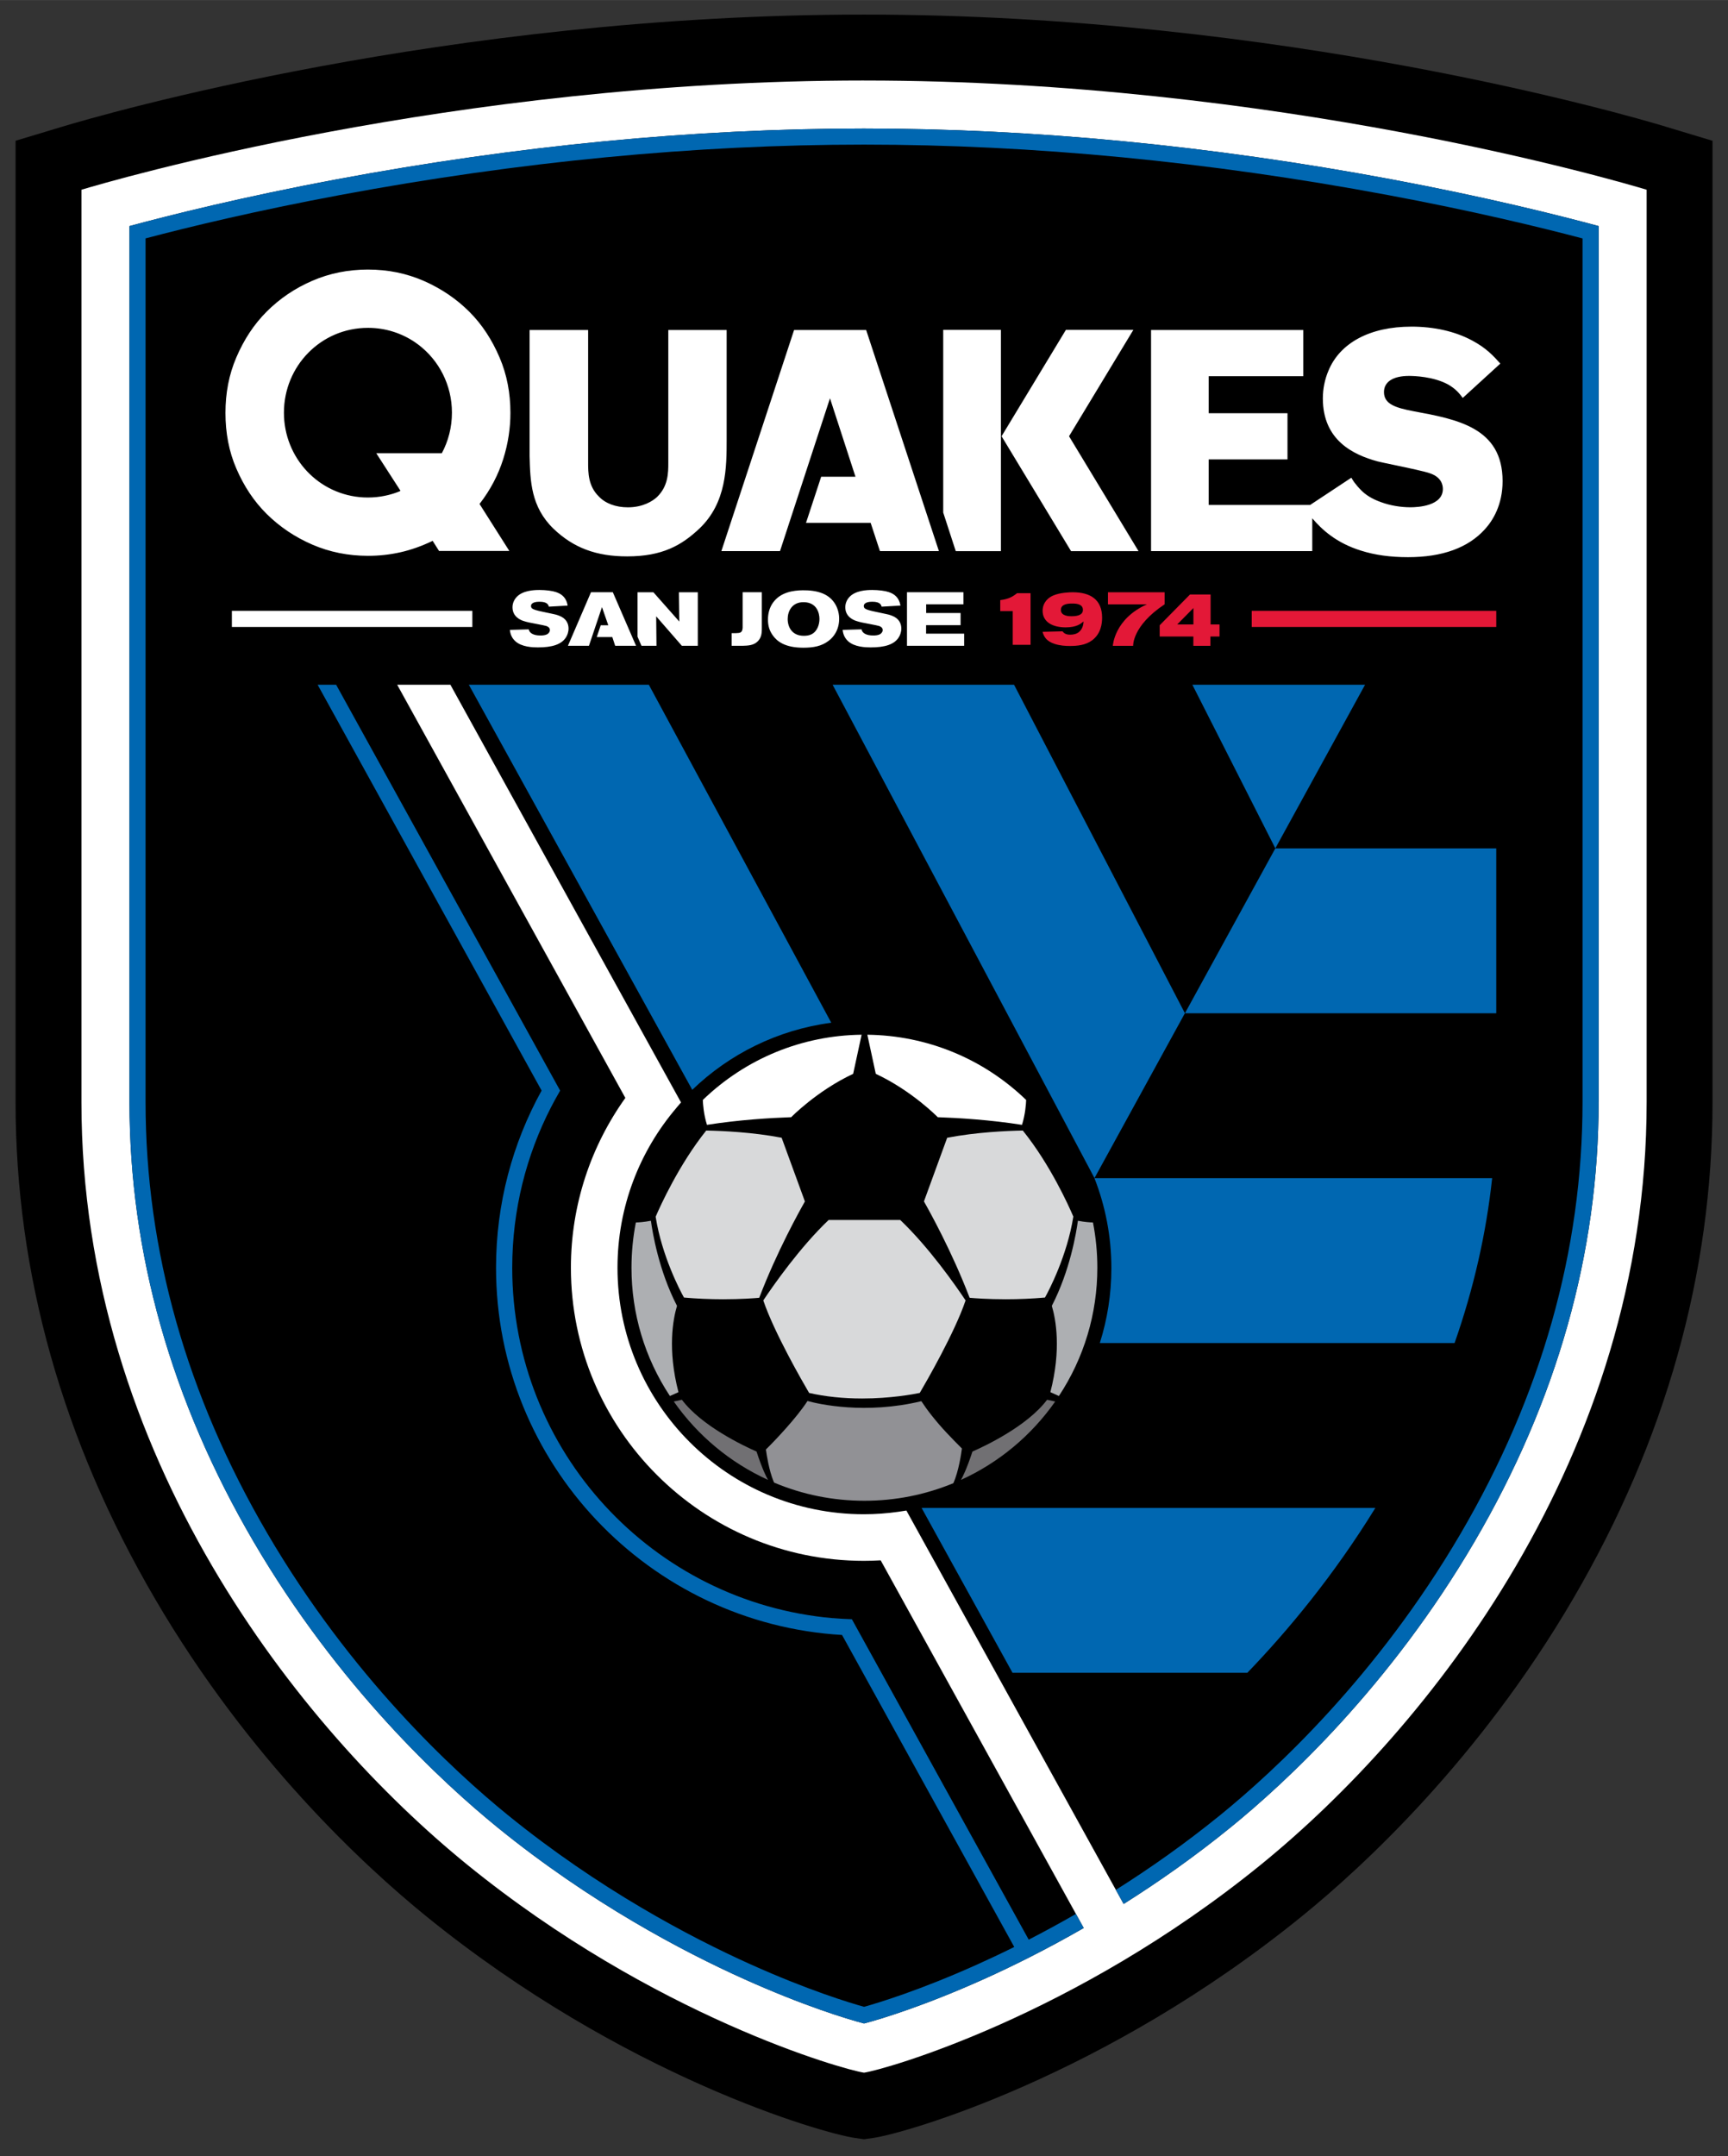 <svg xmlns="http://www.w3.org/2000/svg" height="286.39" viewBox="0 0 229.625 286.386" width="229.62"><rect x="0" y="0" width="229.625" height="286.386" fill="#333333" stroke="none"/><g transform="matrix(.451 0 0 .451 2.068 1.932)"><path d="m486.19 33.001c-11.2-3.378-113.02-33.001-236.19-33.001-123.18 0-224.99 29.623-236.19 33.001l-13.81 4.164v14.423 268.73c0 50.478 13.844 99.731 41.147 146.39 27.665 47.276 61.779 78.706 79.652 93.235 58.438 47.496 117.29 64.136 126.46 65.444l2.744 0.392 2.745-0.392c9.166-1.309 68.019-17.949 126.46-65.444 17.874-14.529 51.988-45.958 79.653-93.235 27.3-46.65 41.14-95.9 41.14-146.38v-268.73-14.423l-13.81-4.164z"/><path fill="#fff" d="m250 19.414c-121.48 0-222.47 29.729-230.59 32.175v268.73c0 104.54 64.762 184.84 113.63 224.56 55.014 44.711 110.96 60.435 116.96 61.291 5.991-0.855 61.943-16.58 116.96-61.292 48.868-39.72 113.63-120.02 113.63-224.56v-268.73c-8.11-2.441-109.11-32.17-230.59-32.17z"/><path d="m466.44 320.32c0 44.441-12.298 87.991-36.553 129.44-24.989 42.706-55.745 71.048-71.854 84.141-10.713 8.706-21.406 16.188-31.544 22.576l-64.01-115.87c-0.797 0.138-1.606 0.259-2.413 0.373-3.301 0.458-6.672 0.716-10.111 0.716-40.095 0-72.599-32.505-72.599-72.605 0-17.987 6.557-34.431 17.387-47.114l-0.006-0.013c0.444-0.521 0.88-1.05 1.338-1.558l-67.958-123.03h-15.676l67.23 121.7c-10.09 14.114-16.041 31.377-16.041 50.011 0 47.605 38.731 86.331 86.326 86.331 1.664 0 3.308-0.054 4.947-0.147l59.823 108.29c-11.109 6.384-21.188 11.354-29.367 15.03-17.426 7.835-30.294 11.763-35.354 13.089-5.06-1.326-17.927-5.253-35.354-13.089-18.06-8.118-45.329-22.463-72.679-44.691-16.1-13.08-46.857-41.43-71.846-84.13-24.256-41.46-36.554-85.01-36.554-129.45v-258.03c11.877-3.21 33.371-8.598 61.232-13.801 53.068-9.906 105.29-14.929 155.21-14.929 49.923 0 102.14 5.024 155.21 14.93 27.859 5.201 49.354 10.591 61.231 13.8v258.03z"/><path fill="#0067b1" d="m250 33.561c-49.923 0-102.14 5.024-155.21 14.93-27.861 5.202-49.355 10.59-61.232 13.799v258.03c0 44.441 12.298 87.992 36.553 129.44 24.989 42.706 55.745 71.049 71.854 84.143 27.35 22.228 54.62 36.573 72.68 44.691 17.426 7.835 30.293 11.762 35.354 13.088 5.06-1.326 17.927-5.252 35.354-13.088 8.18-3.676 18.258-8.647 29.367-15.031l-2.289-4.144c-4.86 2.794-9.526 5.321-13.91 7.574l-52.1-94.37c-1.9-0.064-3.78-0.176-5.646-0.338l0.008 0.018c-52.925-4.647-94.443-49.074-94.443-103.21 0-17.006 4.127-33.048 11.396-47.207 0.38-0.729 0.766-1.459 1.158-2.184 0.1-0.186 1.129-2.047 1.562-2.779l-66-119.54h-5.453l65.99 119.53c-8.547 15.486-13.424 33.273-13.424 52.18 0 57.606 45.173 104.81 101.95 108.16l50.738 91.896c-3.889 1.927-7.523 3.633-10.84 5.125-16.937 7.615-29.187 11.322-33.41 12.5-4.224-1.178-16.472-4.884-33.412-12.5-17.802-8.002-44.681-22.142-71.633-44.047-15.86-12.892-46.142-40.798-70.754-82.859-23.825-40.714-35.904-83.458-35.904-127.05v-254.4c13.008-3.432 32.662-8.17 57.363-12.781 52.767-9.847 104.7-14.84 154.33-14.84 49.631 0 101.56 4.996 154.34 14.85 24.695 4.61 44.352 9.349 57.363 12.781v254.39c0 43.589-12.079 86.336-35.904 127.05-24.612 42.064-54.893 69.967-70.752 82.857-10.473 8.512-20.93 15.839-30.852 22.1l2.293 4.152c10.139-6.388 20.833-13.87 31.545-22.576 16.109-13.093 46.865-41.435 71.854-84.141 24.255-41.452 36.553-85.001 36.553-129.44v-258.03c-11.87-3.209-33.36-8.599-61.22-13.8-53.07-9.907-105.29-14.929-155.21-14.929zm-116.45 163.82 65.836 119.31c10.934-10.531 25.142-17.673 40.955-19.758l-53.752-99.555h-53.039zm107.19 0 69.334 130.57 7.744 14.588 0.084 0.148 26.641-48.561-50.344-96.75h-53.459zm106 0 24.445 48.188 26.439-48.188h-50.885zm24.441 48.205-26.639 48.566h91.734v-48.566h-65.096zm-53.291 97.125v0.004c3.209 8.216 4.986 17.142 4.986 26.488 0 7.697-1.199 15.109-3.408 22.078h104.53c5.608-15.995 9.308-32.211 11.072-48.57h-117.18zm-50.934 97.123 26.795 48.561h69.184c11.939-12.394 25.438-28.616 37.723-48.561h-133.7z"/><path fill="#d8d9da" d="m279.92 378.72c-3.204 9.465-11.561 23.929-13.502 27.241-1.817 0.381-8.543 1.645-16.978 1.645-5.589 0-10.842-0.55-15.627-1.64-1.937-3.303-10.292-17.778-13.5-27.246 3.07-4.599 10.797-15.634 19.258-23.698h21.09c8.458 8.064 16.185 19.099 19.259 23.698m-54.2-47.917c-8.553-1.637-17.487-2.032-22.222-2.118-8.038 10.037-13.56 22.265-14.901 25.379 1.817 11.557 7.266 21.913 8.346 23.808 3.727 0.332 7.604 0.5 11.545 0.5 5.319 0 9.2-0.303 10.632-0.43 5.201-13.631 11.892-25.617 13.458-28.367l-6.858-18.772zm71.062-2.118c-4.75 0.085-13.711 0.48-22.286 2.124l-6.848 18.753c1.566 2.749 8.262 14.745 13.462 28.38 1.428 0.127 5.311 0.43 10.632 0.43 3.943 0 7.832-0.169 11.567-0.501 1.085-1.905 6.54-12.279 8.356-23.849-1.364-3.188-6.806-15.313-14.883-25.337"/><path fill="#adafb2" d="m195.32 405.74-2.518 1.129c-7.407-11.216-11.324-24.268-11.324-37.771 0-4.488 0.433-8.971 1.29-13.341 0.813-0.013 2.412-0.106 4.435-0.5 0.469 3.458 2.313 14.679 7.686 25.066-1.173 3.917-2.85 12.821 0.431 25.417m109.58 0 2.512 1.129c7.411-11.216 11.328-24.268 11.328-37.771 0-4.488-0.432-8.971-1.292-13.341-0.813-0.013-2.415-0.106-4.435-0.5-0.465 3.458-2.312 14.679-7.686 25.066 1.175 3.917 2.848 12.821-0.427 25.417"/><path fill="#717073" d="m218.32 423.23c1.708 5.194 2.905 7.524 3.387 8.349-11.155-5.079-20.695-13.014-27.763-23.083l2.388-0.521c5.803 7.719 18.107 13.545 21.988 15.255m63.62 0c-1.707 5.194-2.898 7.524-3.384 8.349 11.155-5.079 20.696-13.014 27.764-23.083l-2.385-0.521c-5.805 7.719-18.108 13.545-21.995 15.255"/><path fill="#919195" d="m278.45 421.94c-0.97-0.963-2.475-2.479-4.092-4.205-3.404-3.634-5.911-6.932-7.469-9.338-16.584 3.981-30.232 0.853-33.548-0.055-3.205 4.972-9.696 11.782-12.257 14.282 0.219 1.607 0.911 6.109 2.246 9.368 0.063 0.138 0.117 0.256 0.181 0.39 8.431 3.546 17.377 5.343 26.603 5.343 9.071 0 17.878-1.741 26.203-5.179 1.582-3.502 2.351-8.891 2.522-10.219-0.123-0.125-0.243-0.243-0.389-0.387"/><path fill="#fff" d="m103.88 75.094c-5.864 0-11.349 1.101-16.451 3.312-5.102 2.197-9.575 5.223-13.426 9.065-3.844 3.844-6.731 8.328-8.94 13.469-2.209 5.133-3.217 10.586-3.217 16.373 0 5.854 1.007 11.332 3.217 16.426 2.209 5.099 5.096 9.548 8.94 13.348 3.851 3.806 8.324 6.807 13.426 9.018 5.102 2.207 10.586 3.307 16.451 3.307 3.198 0 6.344-0.34 9.426-1.027 3.089-0.684 6.227-1.787 9.432-3.309l0.143-0.109 0.098 0.168 1.795 2.84h20.713l-8.617-13.582-0.162-0.26c3.281-4.232 5.522-8.626 6.971-13.189 1.479-4.679 2.127-9.222 2.127-13.629 0-5.787-1.011-11.24-3.217-16.373-2.209-5.142-5.077-9.604-8.881-13.41-3.814-3.799-8.267-6.82-13.375-9.068-5.1-2.239-10.584-3.367-16.451-3.367zm307.36 16.818c-12.112 0-21.012 4.736-24.412 12.996-1.061 2.471-1.645 5.355-1.645 8.127 0 12.475 9.115 16.607 15.971 18.525 0.847 0.22 2.784 0.623 5.021 1.09 4.137 0.866 9.283 1.945 10.693 2.502 3.207 1.128 3.682 3.344 3.682 4.562 0 5.014-7.331 5.4-9.576 5.4-2.919 0-6.061-0.549-8.621-1.5-2.765-0.975-4.532-2.176-5.812-3.443-0.812-0.809-1.517-1.635-2.141-2.471-0.054-0.077-0.183-0.272-0.369-0.559-0.247-0.381-0.449-0.734-0.449-0.734l-12.139 8.023h-29.889v-13.42h23.215v-13.598h-23.215v-10.904h27.861v-13.602h-44.848v65.117h47.5v-9.664c2.78 3.283 7.069 7.277 14.395 9.537 4.099 1.292 8.623 1.916 13.832 1.916 10.076 0 17.688-2.754 22.617-8.201 2.391-2.621 5.234-7.217 5.234-14.211-0.001-15.738-13.345-18.192-26.24-20.572-5.263-1.01-8.709-2.079-8.709-5.644 0-3.02 2.685-4.754 7.363-4.754 1.592 0 7.125 0.177 11.408 2.457 2.412 1.338 3.534 2.812 4.439 4.025l11.07-10.113c-2.027-2.271-4.164-4.601-8.322-6.811-4.958-2.669-11.151-4.078-17.916-4.078zm-307.41 0.355c5.176 0 9.95 1.573 13.896 4.264 0.149 0.106 0.291 0.215 0.436 0.316 0.178 0.126 0.354 0.251 0.527 0.379 6.025 4.556 9.887 11.827 9.887 20.021 0 4.331-1.076 8.401-2.982 11.949h-19.314l6.949 10.771 0.178 0.27-0.154 0.137c-0.229 0.095-0.46 0.188-0.693 0.277-0.083 0.029-0.166 0.061-0.248 0.092-0.25 0.091-0.499 0.176-0.75 0.258-0.145 0.047-0.289 0.097-0.434 0.139-0.213 0.065-0.428 0.123-0.643 0.184-0.18 0.051-0.354 0.102-0.535 0.148-0.208 0.051-0.42 0.099-0.627 0.145-0.187 0.042-0.37 0.087-0.559 0.125-0.238 0.049-0.475 0.088-0.719 0.129-0.158 0.029-0.317 0.059-0.477 0.084-0.314 0.047-0.632 0.085-0.949 0.119-0.091 0.013-0.179 0.026-0.27 0.037-0.834 0.083-1.678 0.125-2.535 0.125-0.428 0-0.853-0.011-1.275-0.029-13.185-0.674-23.465-11.58-23.465-24.951 0-13.8 10.954-24.988 24.756-24.988zm169.5 0.598v53.805l3.693 11.363h13.311v-65.168h-17.004zm36.143 0-18.951 31.328 20.475 33.844h19.881l-20.477-33.844 18.951-31.328h-19.879zm-158.02 0.043v36.9l0.002 0.283c0.192 7.305 0.389 14.866 7 21.303 5.9 5.657 12.617 8.184 21.758 8.184 10.386 0 16.063-3.277 21.283-8.201 8.022-7.637 8.023-18.068 8.023-26.303v-32.166h-17.193v39.072c0 2.909-0 6.898-3.314 10.098-1.222 1.139-4.056 3.049-8.594 3.049-3.548 0-6.586-1.125-8.539-3.166-3.171-3.094-3.172-7.072-3.172-9.98v-39.072h-17.254zm77.932 0-21.424 65.115h17.275l14.727-45.014 7.512 23.111h-10.109l-4.469 13.592h19.053l2.734 8.311h17.375l-21.436-65.115h-21.238zm-75.01 76.562c-1.741 0-4.916 0.176-6.676 2.01-0.788 0.806-1.281 1.898-1.281 3.084 0 2.88 2.532 3.781 3.125 4 0.607 0.205 1.19 0.358 1.812 0.49 0.785 0.18 4.338 0.807 5.033 1.027 0.445 0.159 1.049 0.472 1.049 1.209 0 0.54-0.404 0.984-0.785 1.209-0.561 0.309-1.382 0.379-1.965 0.379-2.233 0-3.284-0.781-3.486-1.812l-5.561 0.158c0.087 0.713 0.289 2.166 1.648 3.373 1.858 1.654 5.009 1.787 6.592 1.787 4.246 0 6.903-0.871 8.225-2.861 0.468-0.69 0.828-1.653 0.828-2.703 0-1.425-0.673-2.995-2.777-3.772-0.669-0.27-1.334-0.432-2.029-0.562-1.072-0.246-2.164-0.452-3.238-0.691-0.869-0.179-2.461-0.538-2.84-1.029-0.112-0.136-0.18-0.335-0.18-0.561 0-1.16 1.741-1.272 2.484-1.272 2.365 0 2.639 0.936 2.769 1.453l5.541-0.314c-0.153-0.849-0.534-3.063-3.484-3.998-0.983-0.334-2.888-0.604-4.805-0.604zm98.047 0c-1.737 0-4.912 0.176-6.674 2.01-0.784 0.806-1.273 1.898-1.273 3.084 0 2.88 2.526 3.781 3.131 4 0.598 0.205 1.183 0.358 1.805 0.49 0.783 0.18 4.34 0.807 5.031 1.027 0.446 0.159 1.051 0.472 1.051 1.209 0 0.54-0.406 0.984-0.785 1.209-0.559 0.309-1.385 0.379-1.965 0.379-2.237 0-3.291-0.781-3.49-1.812l-5.561 0.158c0.086 0.713 0.293 2.166 1.652 3.373 1.854 1.654 5.005 1.787 6.592 1.787 4.246 0 6.909-0.871 8.223-2.861 0.47-0.69 0.828-1.653 0.828-2.703 0-1.425-0.669-2.995-2.773-3.772-0.669-0.27-1.336-0.432-2.029-0.562-1.07-0.246-2.168-0.452-3.24-0.691-0.874-0.179-2.458-0.538-2.844-1.029-0.112-0.136-0.174-0.335-0.174-0.561 0-1.16 1.74-1.272 2.484-1.272 2.364 0 2.631 0.936 2.772 1.453l5.537-0.314c-0.153-0.849-0.534-3.063-3.486-3.998-0.983-0.334-2.882-0.604-4.811-0.604zm-20.518 0.088c-2.797 0.045-6.551 0.559-8.762 3.688-1.007 1.424-1.455 3.174-1.455 4.938 0 1.808 0.427 3.328 1.502 4.762 1.157 1.581 3.415 3.529 8.916 3.529 2.86 0 5.407-0.402 7.549-2.1 0.764-0.581 1.384-1.299 1.877-2.125 0.787-1.294 1.139-2.814 1.139-4.287 0-2.706-1.272-6.014-4.893-7.486-1.811-0.737-3.907-0.939-5.873-0.918zm-62.361 0.578-6.789 15.775h6.188l3.84-11.395 1.859 5.344h-2.225l-1.174 3.484h4.588l0.842 2.566h6.148l-6.84-15.775h-6.438zm13.713 0v13.088l1.168 2.688h4.416l-0.088-8.689 7.57 8.689h4.695v-15.775h-5.564l0.113 8.633-7.639-8.633h-4.672zm30.973 0v10.414c-0.062 1.546-0.761 1.591-1.965 1.633h-1.273v3.727h3.24c1.585-0.045 3.261-0.105 4.473-1.338 1.14-1.161 1.162-2.592 1.178-3.617v-10.818h-5.65-0.002zm48.422 0v15.775h16.848v-3.57h-11.217v-2.502h10.164v-3.578h-10.143v-2.566h10.975v-3.559h-16.627zm-30.416 2.93c3.865 0.044 4.627 3.221 4.627 4.941 0 1.588-0.603 3.639-2.346 4.514-0.694 0.358-1.496 0.445-2.281 0.445-3.42 0-4.734-2.522-4.734-4.959 0-2.169 1.181-4.988 4.734-4.941zm-168.5 2.547v4.752h70.854v-4.752h-70.854zm185.55 124.85c-17.558 0.21-34.142 7.011-46.789 19.215 0.039 1.159 0.244 4.243 1.223 7.328 9.432-1.478 18.66-2.04 24.812-2.252 0 0 7.581-7.774 18.262-12.773l2.492-11.518zm1.688 0 2.486 11.518c10.689 4.999 18.264 12.773 18.264 12.773 6.159 0.212 15.387 0.774 24.814 2.252 0.979-3.085 1.187-6.169 1.228-7.328-12.65-12.204-29.237-19.005-46.793-19.215z"/><path fill="#e31837" d="m321.87 170.14v3.557h11.492c-9.655 4.292-10.057 12.219-10.057 12.219h5.986s-0.322-5.856 9.27-12.219v-3.557h-16.691zm-10.414 0.002c-0.585 0-3.704 0.046-5.791 0.988-2.353 1.076-3.053 2.959-3.053 4.443 0 3.452 3.1 4.914 6.801 4.914 3.257 0 4.464-1.077 5.252-1.75-0.022 0.648-0.136 2.131-1.348 3.119-0.715 0.585-1.656 0.783-2.576 0.783-1.442 0-1.913-0.56-2.268-0.99l-5.879 0.141c0.403 1.501 1.207 2.823 3.637 3.59 1.565 0.493 3.115 0.582 4.356 0.582 2.218 0 4.664-0.203 6.637-1.682 2.605-1.974 2.92-4.957 2.92-6.641 0-5.322-3.413-7.498-8.688-7.498zm-16.34 0.268c-1.117 0.854-2.334 1.751-4.984 2.045v3.234h3.682v9.934h5.25v-15.213h-3.947zm50.934 0.381-8.941 9.072v3.311h9.924v2.742h5.025v-2.742h2.684v-3.557h-2.633v-8.826h-6.059zm-35.084 2.674c2.265-0.068 3.522 0.424 3.522 1.904 0 1.236-1.147 1.84-3.369 1.84-0.649 0-3.119-0.021-3.119-1.859 0-1.617 1.776-1.84 2.967-1.885zm36.086 1.326v4.826h-4.777l4.777-4.826zm17.176 0.826v4.752h72.051v-4.752h-72.051z"/></g></svg>
